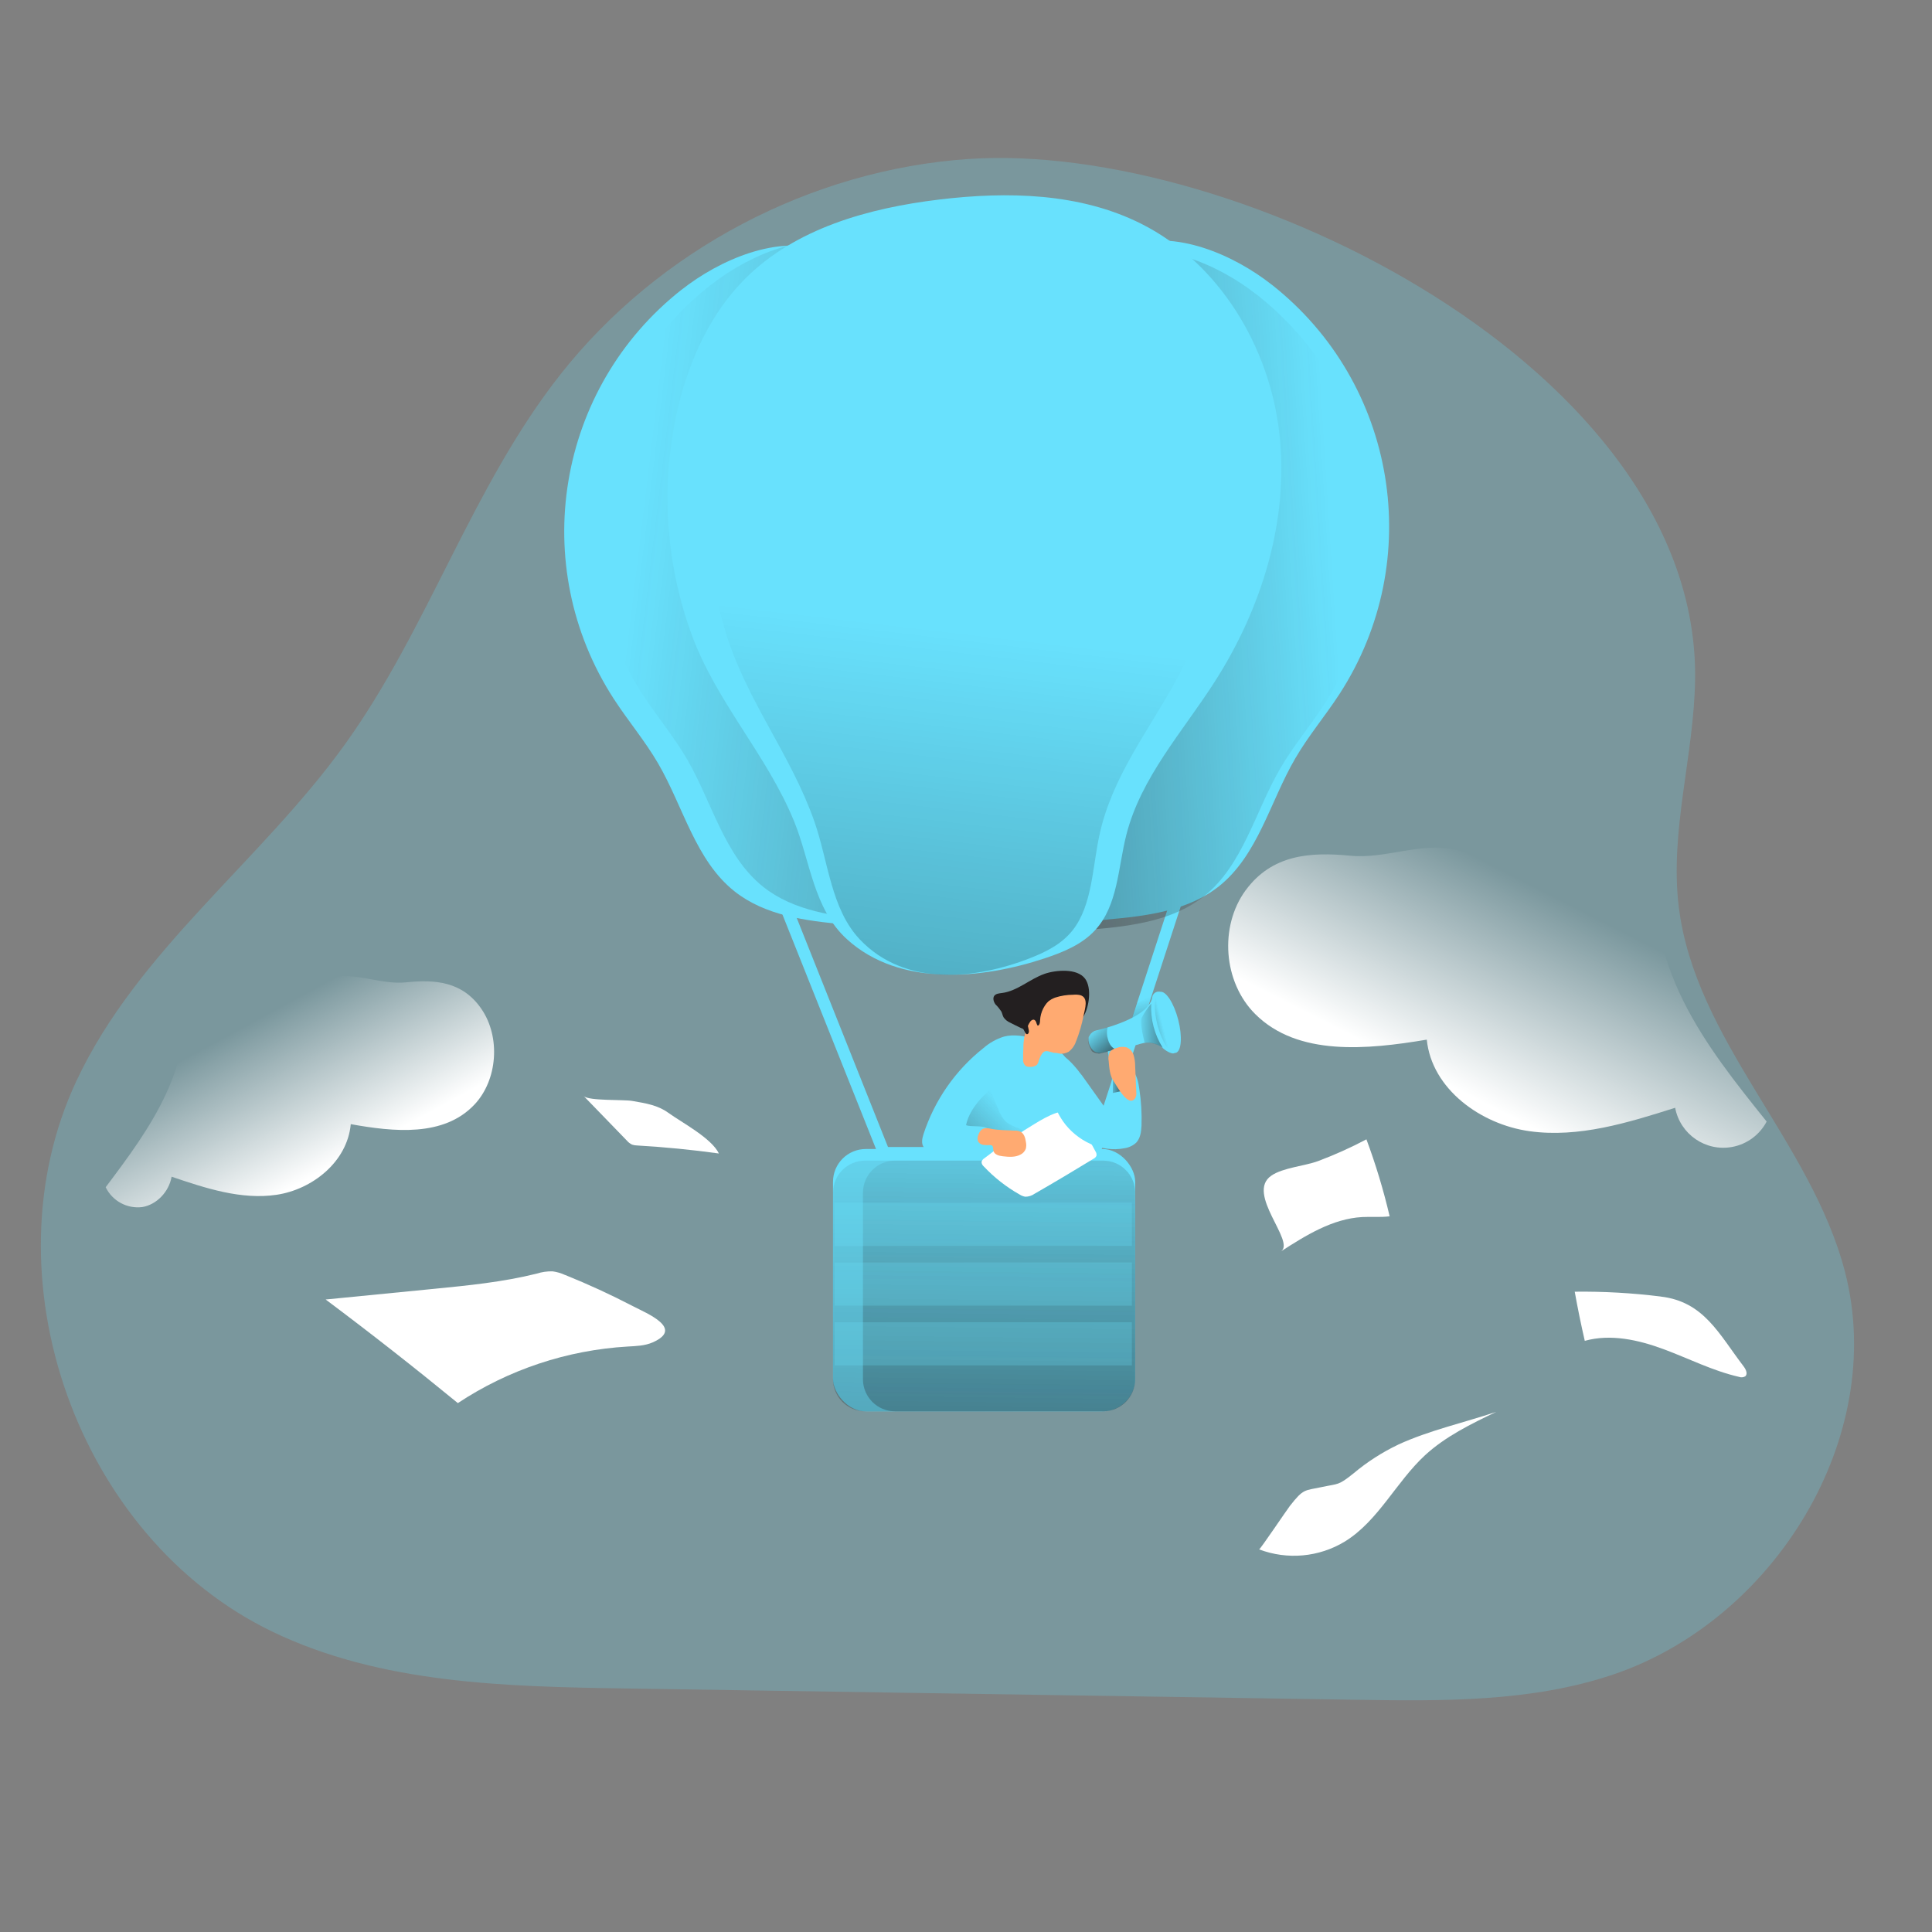 <svg transform="scale(1)" id="_0187_marketing_3" xmlns="http://www.w3.org/2000/svg" xmlns:xlink="http://www.w3.org/1999/xlink" viewBox="0 0 500 500" class="show_show__wrapper__graphic__5Waiy "><rect x="0" y="0" width="500" height="500" fill="#808080" stroke="none"/><title>React</title><defs><style>.cls-1{fill:none;}.cls-1,.cls-2,.cls-3,.cls-4,.cls-5,.cls-6,.cls-7,.cls-8,.cls-9,.cls-10,.cls-11,.cls-12,.cls-13,.cls-14,.cls-15,.cls-16,.cls-17,.cls-18,.cls-19,.cls-20,.cls-21{stroke-width:0px;}.cls-2{fill:url(#linear-gradient);}.cls-3{fill:url(#linear-gradient-11);}.cls-4{fill:url(#linear-gradient-12);}.cls-5{fill:url(#linear-gradient-13);}.cls-6{fill:url(#linear-gradient-10);}.cls-7{fill:url(#linear-gradient-15);}.cls-8{fill:url(#linear-gradient-14);}.cls-9{fill:url(#linear-gradient-4);}.cls-10{fill:url(#linear-gradient-2);}.cls-11{fill:url(#linear-gradient-3);}.cls-12{fill:url(#linear-gradient-8);}.cls-13{fill:url(#linear-gradient-9);}.cls-14{fill:url(#linear-gradient-7);}.cls-15{fill:url(#linear-gradient-5);}.cls-16{fill:url(#linear-gradient-6);}.cls-17{isolation:isolate;opacity:.24;}.cls-17,.cls-21{fill:#68e1fd;}.cls-18{fill:#231f20;}.cls-19{fill:#fff;}.cls-20{fill:#ffaa71;}</style><linearGradient id="linear-gradient" x1="877.99" y1="2030.93" x2="851.35" y2="1978.5" gradientTransform="translate(-474.36 2263.68) scale(1 -1)" gradientUnits="userSpaceOnUse"><stop offset="0" stop-color="#fff" stop-opacity="0"></stop><stop offset=".95" stop-color="#fff"></stop></linearGradient><linearGradient id="linear-gradient-2" x1="-2183.74" y1="1999.79" x2="-2204.28" y2="1959.36" gradientTransform="translate(-1986.31 2263.68) rotate(-180) scale(.94 1)" xlink:href="#linear-gradient"></linearGradient><linearGradient id="linear-gradient-3" x1="638.99" y1="2120.12" x2="928.91" y2="2085.17" gradientTransform="translate(-474.36 2263.68) scale(1 -1)" gradientUnits="userSpaceOnUse"><stop offset="0" stop-color="#231f20" stop-opacity="0"></stop><stop offset="1" stop-color="#231f20"></stop></linearGradient><linearGradient id="linear-gradient-4" x1="819.6" y1="2114.54" x2="610.47" y2="2101.36" xlink:href="#linear-gradient-3"></linearGradient><linearGradient id="linear-gradient-5" x1="727.66" y1="2160.15" x2="669.36" y2="1664.65" gradientTransform="translate(-474.36 2263.68) scale(1 -1)" gradientUnits="userSpaceOnUse"><stop offset=".12" stop-color="#010101" stop-opacity="0"></stop><stop offset=".95" stop-color="#010101"></stop></linearGradient><linearGradient id="linear-gradient-6" x1="729.66" y1="1986.82" x2="726.22" y2="1679.98" xlink:href="#linear-gradient-3"></linearGradient><linearGradient id="linear-gradient-7" x1="733.54" y1="1986.74" x2="730.1" y2="1680.31" xlink:href="#linear-gradient-3"></linearGradient><linearGradient id="linear-gradient-8" x1="763.99" y1="2013.54" x2="769.43" y2="1991.2" gradientTransform="translate(-471 2272.74) scale(1 -1)" xlink:href="#linear-gradient-3"></linearGradient><linearGradient id="linear-gradient-9" x1="737.5" y1="1974.54" x2="702.69" y2="1940.59" xlink:href="#linear-gradient-3"></linearGradient><linearGradient id="linear-gradient-10" x1="2735.68" y1="1998.61" x2="2723.71" y2="1994.97" gradientTransform="translate(-2370.96 1638.95) rotate(14.48) scale(.82 -1)" xlink:href="#linear-gradient-3"></linearGradient><linearGradient id="linear-gradient-11" x1="2711.86" y1="2007.37" x2="2718.78" y2="2008.57" gradientTransform="translate(-2369.57 1645.28) rotate(14.71) scale(.83 -1) skewX(-.31)" xlink:href="#linear-gradient-3"></linearGradient><linearGradient id="linear-gradient-12" x1="2732.99" y1="1997.82" x2="2728.13" y2="1996.34" gradientTransform="translate(-1942.4 2263.68) scale(.82 -1)" xlink:href="#linear-gradient-3"></linearGradient><linearGradient id="linear-gradient-13" x1="2713.7" y1="1997.64" x2="2721.96" y2="1986.47" gradientTransform="translate(-1942.4 2263.68) scale(.82 -1)" xlink:href="#linear-gradient-3"></linearGradient><linearGradient id="linear-gradient-14" x1="2727.65" y1="1998.42" x2="2745.17" y2="1997.89" gradientTransform="translate(-1942.4 2263.68) scale(.82 -1)" xlink:href="#linear-gradient-3"></linearGradient><linearGradient id="linear-gradient-15" x1="757.7" y1="1995.67" x2="763.07" y2="1995.67" gradientTransform="translate(-471 2272.74) scale(1 -1)" xlink:href="#linear-gradient-3"></linearGradient></defs><path class="cls-17" id="background" d="M250.69,41.14c-40.89,2.8-80.22,23.54-105.61,55.71-22.95,29.08-34.24,65.83-55.87,95.87-21.74,30.22-53.61,53.26-69.42,87-23.76,50.64.3,118.28,50.7,142.55,27.98,13.47,60.16,14.22,91.22,14.7l189.4,2.93c22.34.34,45.2.61,66.37-6.53,41.8-14.11,71.07-61.56,59.99-104.26-8.75-33.73-38.79-59.89-43.01-94.45-2.38-19.52,3.93-39.05,4.23-58.72,1.18-80.31-118.44-139.54-187.99-134.79Z"></path><g id="cloud"><path class="cls-2" d="M322.37,230.4c-6.88,9.41-5.79,23.83,2.5,32.06,11.01,10.97,29.02,9.17,44.38,6.6,1.29,12.76,13.94,21.95,26.64,23.7,12.7,1.75,25.42-2.19,37.64-6.07,1.29,6.88,7.91,11.42,14.79,10.13,3.81-.71,7.08-3.13,8.89-6.56-7.94-9.9-15.95-19.9-21.59-31.26-5.64-11.37-8.78-24.39-6.39-36.85.86-4.5,1.83-10.42-2.22-12.56-1.28-.57-2.68-.83-4.08-.76-10.61-.1-21.01,2.94-29.9,8.74-2.66,1.74-5.36,3.8-8.53,3.98-2.55.14-4.97-.95-7.44-1.56-9.1-2.24-18.37,2.37-27.54,1.47-10.41-1.01-20.32-.34-27.14,8.94Z"></path><path class="cls-10" d="M124.6,261.13c4.99,7.26,4.18,18.37-1.8,24.72-7.97,8.46-20.94,7.07-32.02,5.08-.92,9.84-10.05,16.93-19.21,18.28-9.16,1.35-18.34-1.69-27.16-4.68-.69,3.95-3.9,7.26-7.62,7.86-3.92.48-7.71-1.58-9.44-5.14,5.73-7.63,11.51-15.34,15.58-24.09,4.07-8.76,6.33-18.8,4.61-28.41-.62-3.44-1.31-8.03,1.6-9.69.92-.44,1.93-.64,2.95-.59,7.72-.05,15.26,2.31,21.57,6.76,1.92,1.34,3.87,2.93,6.15,3.06,1.83.11,3.58-.73,5.37-1.2,6.56-1.73,13.25,1.82,19.88,1.14,7.49-.78,14.64-.27,19.54,6.89Z"></path></g><g id="paper"><path class="cls-19" d="M353.63,294.86c2.42,6.51,4.43,13.16,6.01,19.92-2.35.3-4.74.06-7.1.19-7.7.43-14.57,4.73-21.05,8.9,3.9-2.51-9.22-15.01-2.47-19.61,2.97-2.07,8.65-2.49,12.12-3.78,4.28-1.61,8.45-3.48,12.49-5.62Z"></path><path class="cls-19" d="M146.25,329.97c-1.03-.48-2.13-.8-3.25-.95-1.4-.03-2.8.17-4.13.6-8.76,2.18-17.71,3.06-26.66,3.94l-27.93,2.75c11.6,8.68,23,17.62,34.21,26.81,13.11-8.67,28.28-13.72,43.98-14.64,2.19-.12,4.44-.19,6.44-1.07,8.21-3.61-1.45-7.47-5.16-9.4-5.7-2.96-11.53-5.65-17.49-8.05Z"></path><path class="cls-19" d="M361.9,373.84c8.1-3.7,16.87-5.62,25.32-8.45-6.51,3.13-13.08,6.32-18.41,11.21-7.5,6.93-12.07,16.98-20.77,22.35-6.69,4.06-14.87,4.8-22.18,2.03.23.08,7.24-10.33,7.97-11.26,3.57-4.54,3.7-3.9,8.34-4.89,4.28-.92,4.13-.32,8.12-3.52,3.54-2.97,7.44-5.48,11.61-7.46Z"></path><path class="cls-19" d="M151.08,283.67l11.1,11.46c.38.45.85.83,1.38,1.09.44.15.91.23,1.38.23,7.06.41,14.11,1.1,21.11,2.07-1.93-3.99-9.55-7.98-13.08-10.52-2.75-2-5.89-2.48-9.36-3.08-2.14-.39-11.28.03-12.52-1.25Z"></path><path class="cls-19" d="M429.79,335.54c-7.38-.92-14.81-1.34-22.25-1.25.76,4.26,1.63,8.5,2.6,12.72,6.69-1.86,13.86-.26,20.38,2.15,6.51,2.41,12.76,5.63,19.54,7.17.52.2,1.11.15,1.59-.13.75-.61.19-1.8-.39-2.57-6.41-8.38-10.26-16.77-21.46-18.08Z"></path></g><g id="baloon"><path class="cls-21" d="M284.32,299.89h-56.6l-26.12-65.45,104.9-2.69-22.19,68.14ZM229.81,296.84h52.32l20.18-61.96-96.2,2.47,23.7,59.49Z"></path><path class="cls-21" d="M176.4,74.96c-32.35,25.47-39.95,71.4-17.53,105.94,3.68,5.67,8.07,10.86,11.46,16.69,6.52,11.21,9.64,25.04,19.76,33.09,7.9,6.26,18.5,7.67,28.56,8.55,1.65.26,3.33.17,4.94-.26,3.55-1.22,5.14-5.34,5.64-9.05,1.38-10.23-1.97-20.41-4.65-30.38-8.87-33.12-10.46-67.76-4.68-101.56,1.76-10.21,7.22-28.36-5.94-33.04-12.56-4.45-27.85,2.39-37.55,10.03Z"></path><path class="cls-11" d="M183.85,73.81c-32.35,25.47-39.95,71.4-17.53,105.94,3.68,5.66,8.07,10.85,11.46,16.69,6.52,11.2,9.64,25.03,19.76,33.09,7.9,6.26,18.5,7.67,28.56,8.55,1.65.26,3.33.17,4.94-.27,3.55-1.22,5.13-5.34,5.64-9.05,1.38-10.22-1.97-20.41-4.65-30.38-8.87-33.13-10.47-67.79-4.68-101.59,1.76-10.2,7.22-28.36-5.94-33.01-12.56-4.44-27.85,2.39-37.55,10.04Z"></path><path class="cls-21" d="M329.13,73.67c32.35,25.47,39.95,71.4,17.53,105.94-3.68,5.67-8.07,10.85-11.46,16.69-6.52,11.2-9.64,25.04-19.76,33.09-7.9,6.26-18.51,7.67-28.56,8.55-1.65.26-3.33.17-4.94-.26-3.54-1.23-5.13-5.34-5.63-9.05-1.38-10.23,1.97-20.42,4.65-30.39,8.87-33.13,10.46-67.79,4.67-101.59-1.76-10.2-7.21-28.36,5.95-33.01,12.55-4.44,27.85,2.4,37.55,10.04Z"></path><path class="cls-9" d="M325.26,76.25c32.35,25.47,39.95,71.4,17.53,105.94-3.68,5.66-8.07,10.85-11.46,16.69-6.52,11.2-9.64,25.03-19.76,33.09-7.9,6.26-18.5,7.67-28.56,8.55-1.65.26-3.33.17-4.94-.27-3.55-1.22-5.13-5.34-5.64-9.05-1.38-10.22,1.97-20.41,4.65-30.38,8.87-33.13,10.47-67.79,4.68-101.59-1.76-10.21-7.22-28.36,5.94-33.04,12.56-4.41,27.85,2.42,37.55,10.07Z"></path><path class="cls-21" d="M175.48,105.41c2.96-12.33,8.41-24.34,17.38-33.3,13.03-13.03,31.93-18.27,50.22-20.47,17.68-2.13,36.36-1.73,52.27,6.27,20.19,10.15,33.24,31.86,35.76,54.32,2.52,22.46-4.6,45.31-16.81,64.31-8.26,12.87-19.06,24.71-22.81,39.54-2.16,8.51-2.15,18.23-8.1,24.68-3.41,3.7-8.26,5.67-13.04,7.26-16.07,5.34-37.47,7.5-51.15-4.94-8.71-7.92-9.46-20.16-13.69-30.53-7.03-17.21-20.17-30.88-26.57-48.48-6.83-18.8-8.03-39.18-3.45-58.65Z"></path><path class="cls-15" d="M184.98,105.41c2.53-12.33,7.21-24.34,14.91-33.3,11.19-13.03,27.41-18.27,43.12-20.47,15.18-2.13,31.21-1.73,44.87,6.27,17.33,10.15,28.52,31.86,30.69,54.32s-3.95,45.31-14.46,64.31c-7.08,12.87-16.36,24.69-19.57,39.54-1.85,8.51-1.85,18.23-6.95,24.68-2.92,3.7-7.1,5.67-11.18,7.28-13.77,5.34-32.16,7.5-43.91-4.94-7.47-7.92-8.12-20.16-11.75-30.53-6.04-17.22-17.31-30.9-22.82-48.51-5.87-18.99-6.89-39.16-2.95-58.65Z"></path><rect class="cls-21" x="215.58" y="297.36" width="78.21" height="67.9" rx="8.5" ry="8.5"></rect><path class="cls-16" d="M293.78,308.63v48.29c0,4.59-3.71,8.32-8.3,8.33h-61.57c-4.59,0-8.32-3.71-8.33-8.3,0,0,0-.02,0-.03v-48.29c.03-4.58,3.75-8.27,8.33-8.26h61.57c4.57,0,8.28,3.69,8.3,8.26Z"></path><path class="cls-14" d="M293.78,308.63v48.29c0,4.59-3.71,8.32-8.3,8.33h-53.85c-4.59,0-8.31-3.74-8.3-8.33h0v-48.29c.03-4.57,3.73-8.26,8.3-8.26h53.85c4.57,0,8.28,3.69,8.3,8.26Z"></path><rect class="cls-17" x="216.01" y="311.26" width="76.92" height="11.17"></rect><rect class="cls-17" x="216.01" y="326.73" width="76.92" height="11.17"></rect><rect class="cls-17" x="216.01" y="342.2" width="76.92" height="11.17"></rect></g><g id="character"><polygon class="cls-12" points="298.12 257.58 294.15 259.69 290.42 271.37 293.93 269 298.12 257.58"></polygon><path class="cls-21" d="M267.7,268.82c-2.57-.69-5.31-1.22-7.88-.55-1.96.61-3.76,1.62-5.31,2.97-7.25,5.74-12.64,13.49-15.51,22.28-.37,1.16-.65,2.57.17,3.5.62.69,1.65.89,2.6,1.02,7.58,1.09,15.18,2.01,22.8,2.75.91.15,1.85.12,2.75-.08.89-.32,1.7-.85,2.34-1.55,3.66-3.6,5.23-8.65,6.68-13.49.73-2.02,1.13-4.14,1.19-6.28-.1-5.96-4.3-9.05-9.83-10.57Z"></path><path class="cls-13" d="M256.26,282.05l2.07,4.93c.4,1.18,1.04,2.27,1.88,3.19,1.23,1.18,3,1.57,4.56,2.27,2.02.91,3.73,2.37,4.95,4.21-2.99.14-5.98.02-8.95-.36-.92-.09-1.83-.32-2.68-.69-1.66-.78-1.19-2.81-2.79-3.71-1.14-.65-4.09-.21-5.28-.69.66-3.48,3.52-6.96,6.24-9.16Z"></path><path class="cls-19" d="M276.11,287.51c2.95,3.15,5.44,6.68,7.42,10.51.21.31.3.69.24,1.07-.15.36-.43.64-.78.8-5.05,3.09-10.13,6.11-15.24,9.05-.7.5-1.55.77-2.41.77-.52-.09-1.02-.28-1.46-.57-3.45-1.94-6.58-4.4-9.29-7.28-.35-.29-.56-.71-.57-1.16.12-.41.39-.75.76-.96,3.32-2.59,6.76-5,10.33-7.24,2.95-1.76,7.41-4.98,11-4.98Z"></path><path class="cls-18" d="M270.31,252.04c-3.83,1.34-7.02,4.45-11.01,4.95-.73.1-1.58.15-2,.75s-.15,1.57.34,2.2c.57.56,1.07,1.18,1.51,1.84.24.49.31,1.05.59,1.53.44.61,1.04,1.09,1.74,1.38,3.38,1.73,6.97,3.52,10.77,3.28,3.43-.24,6.52-2.15,8.26-5.11,1.34-2.35,2.07-7.15.32-9.56-2.06-2.81-7.7-2.24-10.5-1.27Z"></path><path class="cls-20" d="M278.53,269.33c-.33,1.14-1.02,2.14-1.96,2.86-.76.43-1.64.6-2.51.5-.86-.11-1.71-.29-2.53-.54-.38-.14-.79-.16-1.18-.04-.31.15-.56.39-.73.69-.33.51-.58,1.05-.76,1.62-.08.41-.25.8-.5,1.14-.51.42-1.16.61-1.81.54-.35.03-.7-.03-1.02-.17-.54-.42-.82-1.09-.74-1.77-.04-.98,0-1.96.06-2.94-.02-1.77.28-3.52.87-5.18.4-.87.89-1.69,1.46-2.45,1.56-2.2,3.34-4.42,5.85-5.4,1.53-.5,3.12-.75,4.73-.75.59-.06,1.18-.03,1.76.09,2.32.63,1.24,3.56.92,5.24-.43,2.24-1.07,4.44-1.89,6.57Z"></path><path class="cls-18" d="M269.17,264.05c0,.55-.09,1.27-.62,1.41-.18-.28-.32-.6-.39-.93-.12-.31-.36-.63-.69-.65-.18.01-.36.07-.51.18-.44.23-.77.62-.91,1.09-.14.69.38,1.38.19,2.07-.07.25-.3.5-.55.42-.14-.07-.26-.18-.32-.32-.49-.84-.92-1.72-1.29-2.63-.15-.33-.25-.67-.3-1.03-.02-.41.05-.82.2-1.2.48-1.22,1.3-2.29,2.35-3.08,1.05-.79,2.16-1.48,3.34-2.07.76-.41,2.44-1.38,3.31-.69s-.52,1.52-.98,1.89c-1.69,1.36-2.71,3.37-2.83,5.53Z"></path><path class="cls-21" d="M279.86,278.1l6.88,9.64c.83-.31,1.4-1.07,1.48-1.95.06-.86,0-1.73-.21-2.57-.21-1.29-.29-2.59-.25-3.89-.06-.95.21-1.89.77-2.66,1.12-1.31,3.39-.92,4.56.35s1.51,3.06,1.76,4.77c.49,3.16.68,6.35.57,9.55-.08,1.57-.3,3.26-1.38,4.39-.84.77-1.9,1.26-3.03,1.43-5.99,1.2-12.35-1.94-15.88-6.93-2.95-4.3-4.3-9.51-3.81-14.7.74-6.94,6.57-.12,8.52,2.6Z"></path><path class="cls-1" d="M243.75,290.32c-.39,1.29-.69,2.81.12,3.9s2.28,1.27,3.6,1.38l3.74.29c2.24.17,4.82.21,6.3-1.49.52-.69.91-1.47,1.16-2.3.26-.52.33-1.12.19-1.69-.21-.5-.69-.79-1.09-1.16-1.54-1.47-1.23-4.08-.17-5.92s2.72-3.3,3.77-5.15c.72-1.26,1.13-2.68,1.21-4.13.04-.39,0-.78-.15-1.14-.25-.42-.62-.76-1.07-.95-9.49-4.81-15.81,12.32-17.6,18.35Z"></path><path class="cls-20" d="M262.71,292.59c.47,0,.94.09,1.38.28.95.48,1.27,1.65,1.42,2.71.12.59.11,1.19-.05,1.77-.26.64-.75,1.17-1.38,1.47-1.38.73-3.02.6-4.55.42-.98-.11-2.18-.41-2.42-1.38-.12-.52,0-1.23-.48-1.45-.13-.05-.28-.08-.42-.07-.58.04-1.15.03-1.73-.04-.58-.08-1.09-.43-1.38-.94-.18-.57-.14-1.19.12-1.73.6-1.64,1.58-1.88,3.1-1.54,2.05.46,4.31.37,6.39.52Z"></path><path class="cls-21" d="M281.96,268.01c.36-.66.98-1.14,1.71-1.31,3.37-.81,13.93-3.72,14.55-8.76.19-.84.99-1.41,1.85-1.3,1.65,0,4.28,15.56,3.84,15.9s-1.95-.39-2.75-1.11c-1.6-1.47-3.86-1.97-5.93-1.31-1.34.41-3.77.98-6.04,1.47-1.63.35-3.18.69-4.18.87-.85.17-1.72-.13-2.27-.79-.8-.89-1.17-2.09-.99-3.28,0,0,.1-.14.22-.37Z"></path><ellipse class="cls-21" cx="302.24" cy="264.59" rx="2.77" ry="8.15" transform="translate(-56.56 83.98) rotate(-14.48)"></ellipse><ellipse class="cls-6" cx="302.24" cy="264.59" rx="2.77" ry="8.15" transform="translate(-56.56 83.98) rotate(-14.48)"></ellipse><ellipse class="cls-3" cx="302.45" cy="265.1" rx=".83" ry="2.45" transform="translate(-56.59 83.87) rotate(-14.45)"></ellipse><path class="cls-4" d="M301.32,262.32l-2.11.28s.81,5.07,1.7,5.51l1.44-1.06-1.03-4.72Z"></path><path class="cls-5" d="M286.73,268.95s.57,2.57,2.48,2.64l-4.72,1.07s-1.69-.1-2.02-.78-2.01-3.03.36-4.86l3.8-1.16c-.24,1.02-.21,2.09.1,3.09Z"></path><path class="cls-8" d="M297.93,259.75c-.2,4.02.84,8,2.98,11.41-1.35-.97-3.01-1.41-4.67-1.26,0,0-1.38-5.09-.78-6.51.69-1.3,1.52-2.52,2.46-3.64Z"></path><polygon class="cls-21" points="286.7 272.09 288.04 279.75 287.99 282.86 292.07 281.96 291.57 278.89 289.85 271.29 286.7 272.09"></polygon><polygon class="cls-7" points="286.7 272.09 288.04 279.75 287.99 282.86 292.07 281.96 291.57 278.89 289.85 271.29 286.7 272.09"></polygon><path class="cls-20" d="M288.33,280.03c-1.09-1.58-1.27-3.59-1.41-5.51-.17-.83-.01-1.7.43-2.42.42-.43.96-.73,1.55-.86.82-.34,1.73-.41,2.6-.21.9.35,1.58,1.09,1.87,2.01.27.91.41,1.85.41,2.8l.12,2.97.17,3.87c.07.5-.01,1.02-.24,1.47-1.75,2.71-4.76-3.06-5.49-4.12Z"></path></g></svg>